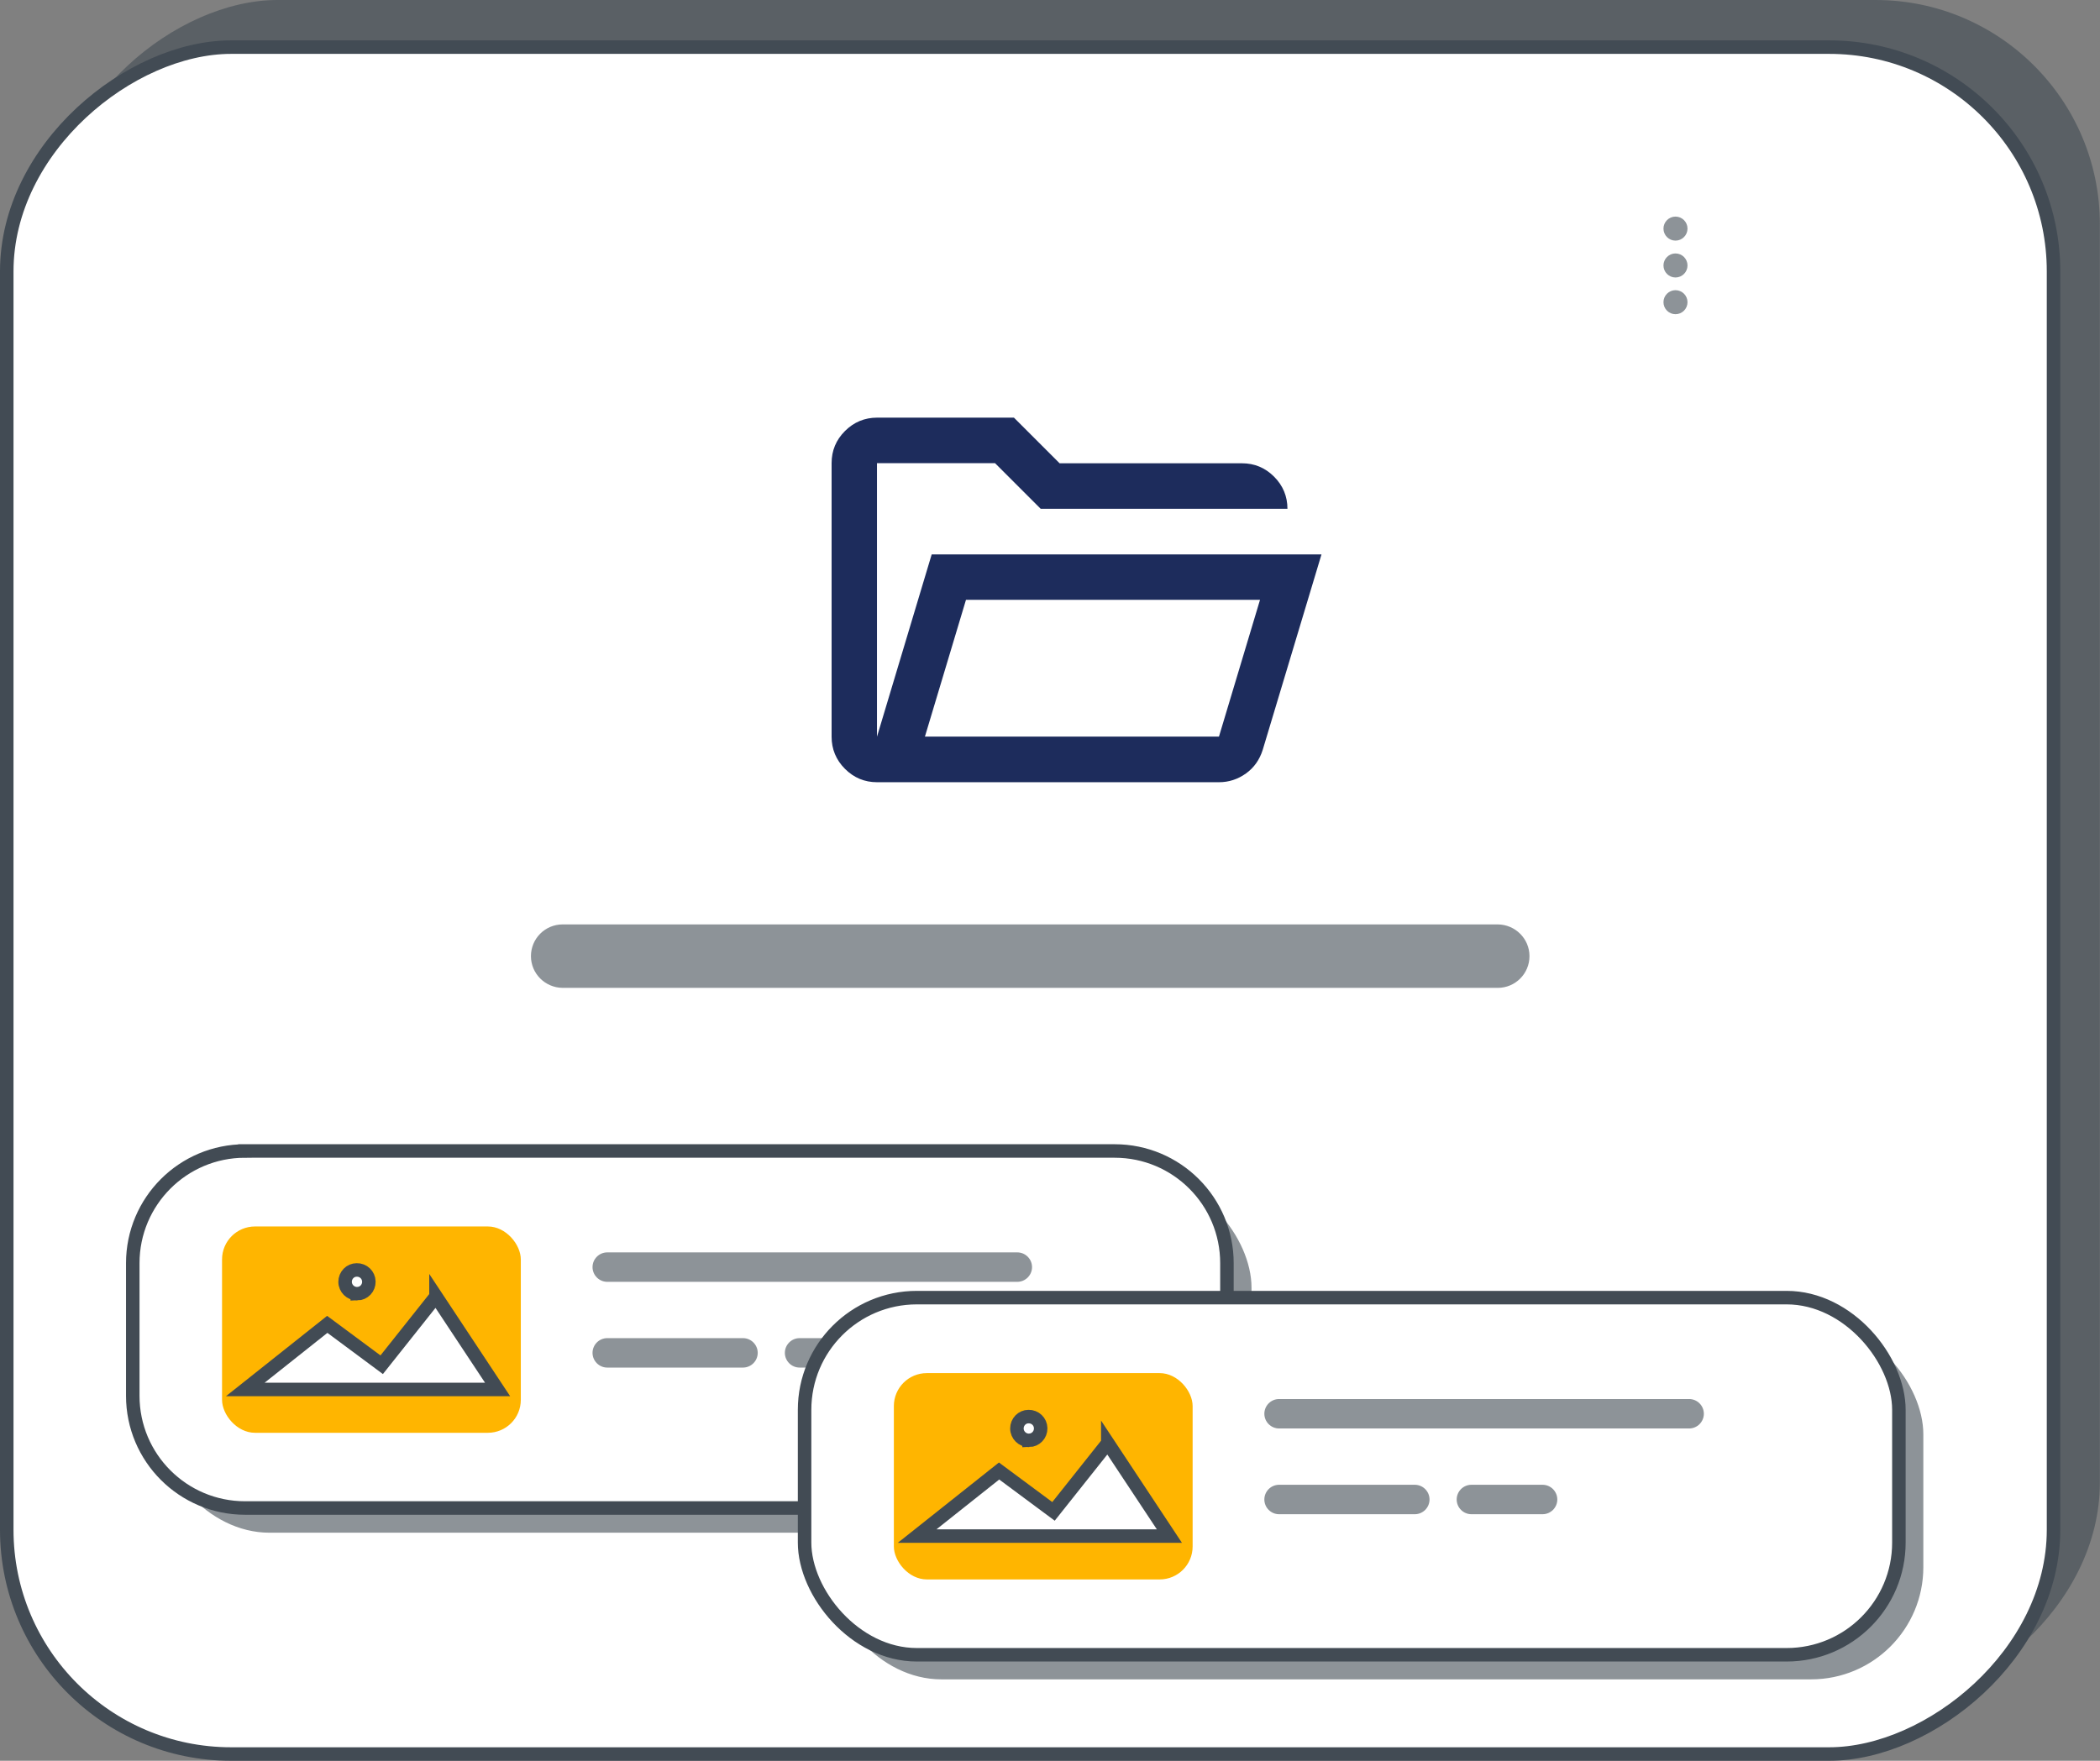 <?xml version="1.0" encoding="UTF-8"?>
<svg id="Layer_2" data-name="Layer 2" xmlns="http://www.w3.org/2000/svg" viewBox="0 0 155.48 130.4">
  <rect x="0" y="0" width="155.48" height="130.4" fill="#808080" stroke="none"/>
  <defs>
    <style>
      .cls-1 {
        fill: #fff;
        stroke: #424b54;
        stroke-miterlimit: 10;
      }

      .cls-2 {
        fill: #1d2c5c;
      }

      .cls-3 {
        fill: #ffb500;
      }

      .cls-4 {
        fill: #424b54;
        opacity: .6;
      }
    </style>
  </defs>
  <g id="Layer_1-2" data-name="Layer 1">
    <rect id="Rectangle_123" data-name="Rectangle 123" class="cls-4" x="16.5" y="-12.57" width="126.41" height="151.54" rx="16.61" ry="16.61" transform="translate(16.5 142.91) rotate(-90)"/>
    <rect id="Rectangle_124" data-name="Rectangle 124" class="cls-1" x="13.07" y="-9.07" width="126.41" height="151.54" rx="16.61" ry="16.61" transform="translate(9.57 142.97) rotate(-90)"/>
    <path id="Path_115" data-name="Path 115" class="cls-4" d="M110.89,68.46H41.66c-1.3,0-2.35,1.05-2.35,2.35,0,1.29,1.05,2.34,2.35,2.35h69.23c1.3,0,2.35-1.05,2.35-2.35,0-1.29-1.05-2.34-2.35-2.35Z"/>
    <path id="Path_118" data-name="Path 118" class="cls-4" d="M124.05,17.82c.49,0,.89-.4.89-.89,0-.49-.4-.89-.89-.89-.49,0-.89.4-.89.89h0c0,.49.4.89.89.89ZM124.05,18.77c-.49,0-.89.4-.89.89,0,.49.4.89.89.89.49,0,.89-.4.89-.89h0c0-.49-.4-.89-.89-.89h0ZM124.05,21.49c-.49,0-.89.4-.89.89,0,.49.4.89.89.89.49,0,.89-.4.89-.89h0c0-.49-.4-.89-.89-.89h0Z"/>
    <path class="cls-2" d="M64.94,57.93c-.93,0-1.72-.33-2.38-.99s-.99-1.46-.99-2.38v-20.26c0-.93.33-1.72.99-2.38s1.46-.99,2.38-.99h10.13l3.38,3.38h13.5c.93,0,1.72.33,2.38.99s.99,1.46.99,2.38h-18.27l-3.38-3.38h-8.74v20.26l4.05-13.5h28.86l-4.35,14.47c-.23.73-.64,1.32-1.24,1.75s-1.27.65-2,.65h-25.32ZM68.48,54.55h21.77l3.04-10.13h-21.77l-3.04,10.13ZM68.48,54.55l3.04-10.13-3.04,10.13ZM64.94,37.67v-3.38,3.38Z"/>
    <rect id="Rectangle_145" data-name="Rectangle 145" class="cls-4" x="11.64" y="87.06" width="81.02" height="26.45" rx="8.31" ry="8.31"/>
    <path id="Rectangle_146" data-name="Rectangle 146" class="cls-1" d="M18.14,85.24h64.39c4.59,0,8.31,3.72,8.31,8.31v9.82c0,4.59-3.72,8.31-8.31,8.31H18.14c-4.59,0-8.31-3.72-8.31-8.31v-9.82c0-4.59,3.72-8.31,8.31-8.31Z"/>
    <rect id="Rectangle_147" data-name="Rectangle 147" class="cls-3" x="16.44" y="90.83" width="22.12" height="15.28" rx="2.44" ry="2.44"/>
    <path id="Path_131" data-name="Path 131" class="cls-1" d="M26.45,95.81c.49-.01.87-.41.86-.9-.01-.49-.41-.87-.9-.86-.48,0-.86.4-.86.88,0,.49.41.89.9.88ZM32.28,96.01l-4.02,5.06c-1.34-1-2.68-1.99-4.03-2.99-2.03,1.61-4.05,3.21-6.07,4.82h18.68c-1.52-2.3-3.04-4.59-4.56-6.89h0Z"/>
    <path id="Path_132" data-name="Path 132" class="cls-4" d="M55.01,99.1h-10.05c-.6,0-1.09.49-1.09,1.09,0,.6.49,1.09,1.09,1.09h10.05c.6,0,1.09-.49,1.09-1.09s-.49-1.09-1.09-1.09h0,0ZM75.32,92.75h-30.36c-.6,0-1.09.49-1.09,1.09,0,.6.49,1.09,1.09,1.09h30.36c.6,0,1.09-.49,1.09-1.09,0-.6-.49-1.09-1.09-1.09h0ZM64.47,99.1h-5.27c-.6,0-1.09.49-1.09,1.09s.49,1.09,1.09,1.09h5.27c.6,0,1.09-.49,1.09-1.09,0-.6-.49-1.09-1.09-1.09h0,0Z"/>
    <g>
      <rect id="Rectangle_145-2" data-name="Rectangle 145" class="cls-4" x="61.38" y="97.92" width="81.02" height="26.45" rx="8.31" ry="8.31"/>
      <rect id="Rectangle_146-2" data-name="Rectangle 146" class="cls-1" x="59.57" y="96.1" width="81.02" height="26.45" rx="8.31" ry="8.31"/>
      <rect id="Rectangle_147-2" data-name="Rectangle 147" class="cls-3" x="66.18" y="101.69" width="22.12" height="15.28" rx="2.44" ry="2.44"/>
      <path id="Path_131-2" data-name="Path 131" class="cls-1" d="M76.19,106.67c.49-.01.87-.41.86-.9-.01-.49-.41-.87-.9-.86-.48,0-.86.4-.86.88,0,.49.41.89.9.88ZM82.02,106.87l-4.02,5.06c-1.34-1-2.68-1.99-4.03-2.99-2.03,1.61-4.05,3.21-6.07,4.82h18.68c-1.52-2.3-3.04-4.59-4.56-6.89h0Z"/>
      <path id="Path_132-2" data-name="Path 132" class="cls-4" d="M104.75,109.96h-10.05c-.6,0-1.09.49-1.09,1.09,0,.6.49,1.09,1.09,1.09h10.05c.6,0,1.09-.49,1.09-1.09s-.49-1.09-1.09-1.09h0,0ZM125.06,103.61h-30.36c-.6,0-1.09.49-1.09,1.09,0,.6.49,1.09,1.09,1.09h30.36c.6,0,1.09-.49,1.09-1.09,0-.6-.49-1.09-1.09-1.09h0ZM114.21,109.96h-5.27c-.6,0-1.09.49-1.09,1.09s.49,1.09,1.09,1.09h5.27c.6,0,1.09-.49,1.09-1.09,0-.6-.49-1.09-1.09-1.09h0,0Z"/>
    </g>
  </g>
</svg>